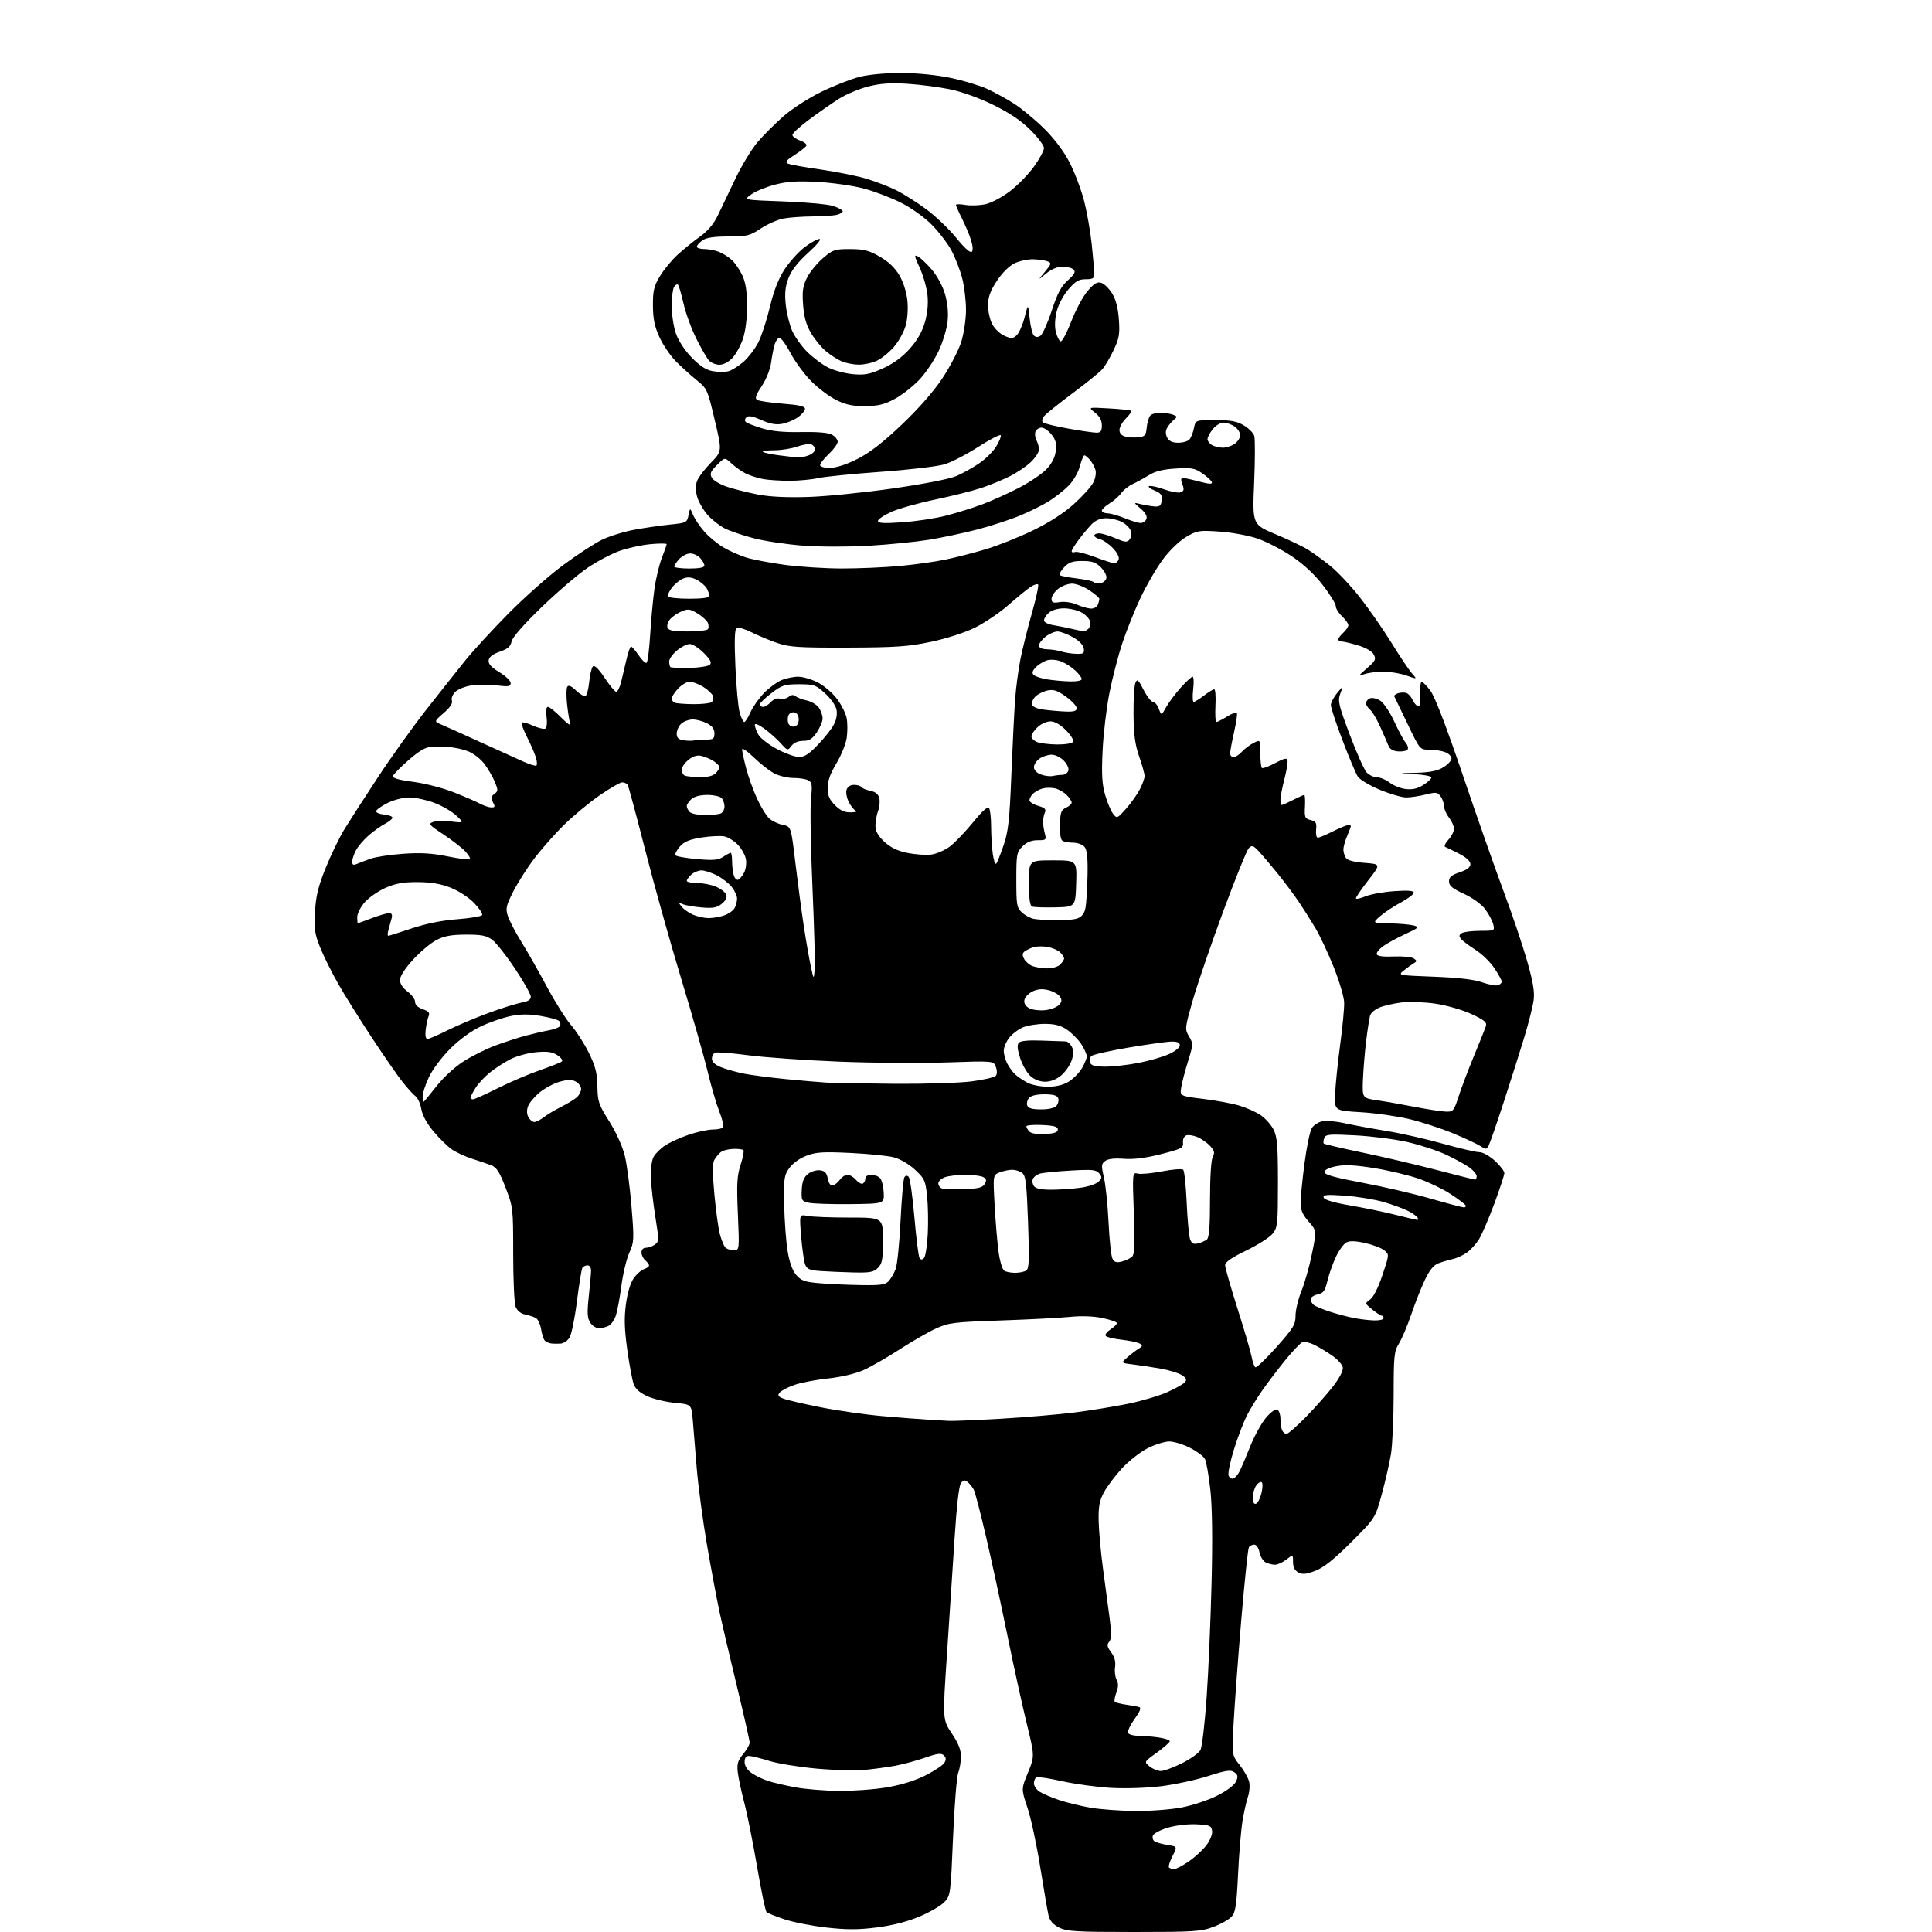 <?xml version="1.0" encoding="UTF-8" standalone="no"?>
<svg 
  version="1.1" 
  xmlns="http://www.w3.org/2000/svg" 
  xmlns:xlink="http://www.w3.org/1999/xlink" 
  xmlns:svg="http://www.w3.org/2000/svg"
  xmlns:rdf="http://www.w3.org/1999/02/22-rdf-syntax-ns#"
  xmlns:cc="http://creativecommons.org/ns#"
  xmlns:dc="http://purl.org/dc/elements/1.1/"
  viewBox="0 0 768 768"
  width="768"
  height="768"
>
<style>svg {background-color: white; }</style>"
<path stroke="none" fill="black" fill-rule="evenodd" d="M450.71,768.00C427.75,768.00 424.07,767.78 421.02,766.25C418.65,765.05 417.32,763.55 416.82,761.50C416.43,759.85 414.94,751.19 413.51,742.25C412.09,733.31 409.80,722.67 408.43,718.59C405.94,711.18 405.94,711.18 408.63,704.64C411.31,698.11 411.31,698.11 408.06,684.81C406.27,677.49 402.84,661.83 400.43,650.00C398.02,638.17 394.25,620.73 392.05,611.23C389.85,601.73 387.61,593.14 387.08,592.15C386.55,591.15 385.47,589.80 384.69,589.16C383.58,588.23 382.99,588.30 382.02,589.47C381.23,590.43 380.31,598.33 379.48,611.24C378.77,622.38 377.40,643.23 376.44,657.56C374.69,683.61 374.69,683.61 378.34,689.04C380.91,692.86 382.00,695.57 382.00,698.17C382.00,700.21 381.51,703.14 380.91,704.68C380.31,706.23 379.38,717.85 378.85,730.50C377.90,753.15 377.85,753.54 375.35,756.15C373.96,757.61 369.50,760.19 365.43,761.90C360.65,763.91 354.70,765.42 348.52,766.20C341.20,767.13 336.60,767.14 328.58,766.24C322.85,765.60 315.31,764.12 311.83,762.96C308.35,761.80 305.14,760.50 304.70,760.07C304.26,759.65 302.56,751.47 300.93,741.90C299.29,732.33 297.00,720.90 295.83,716.50C294.67,712.10 293.52,706.67 293.27,704.43C292.91,701.12 293.31,699.78 295.41,697.29C296.84,695.59 298.00,693.54 298.00,692.73C298.00,691.91 295.74,681.93 292.99,670.55C290.23,659.17 287.09,645.73 286.00,640.68C284.92,635.63 282.68,623.67 281.03,614.10C279.39,604.53 277.55,590.80 276.96,583.60C276.37,576.39 275.65,567.75 275.38,564.39C274.87,558.28 274.87,558.28 268.41,557.67C264.86,557.34 259.93,556.18 257.47,555.09C254.47,553.76 252.64,552.19 251.94,550.33C251.35,548.80 250.20,542.64 249.36,536.64C248.21,528.36 248.08,523.96 248.82,518.41C249.44,513.83 250.60,509.97 251.93,508.10C253.10,506.46 254.94,504.84 256.03,504.49C257.11,504.15 258.00,503.50 258.00,503.06C258.00,502.61 257.32,501.68 256.50,501.00C255.68,500.32 255.00,498.91 255.00,497.88C255.00,496.73 255.71,496.00 256.81,496.00C257.80,496.00 259.40,495.43 260.35,494.73C261.97,493.55 261.98,492.87 260.51,483.74C259.65,478.38 258.85,471.38 258.72,468.16C258.60,464.86 259.06,461.27 259.79,459.91C260.50,458.58 262.61,456.50 264.48,455.28C266.35,454.06 270.59,452.15 273.91,451.03C277.22,449.91 281.50,449.00 283.41,449.00C285.32,449.00 287.14,448.58 287.46,448.07C287.77,447.56 287.09,444.76 285.94,441.85C284.79,438.94 282.71,431.82 281.32,426.03C279.93,420.24 275.18,403.57 270.77,389.00C266.35,374.43 259.91,351.37 256.44,337.77C252.98,324.17 249.86,312.59 249.51,312.02C249.17,311.46 248.19,311.00 247.35,311.00C246.51,311.00 242.48,313.32 238.38,316.15C234.29,318.98 227.91,324.26 224.21,327.90C220.51,331.53 215.11,337.65 212.22,341.50C209.32,345.35 205.57,351.28 203.88,354.68C201.14,360.16 200.92,361.23 201.91,364.22C202.52,366.06 204.96,370.71 207.33,374.54C209.71,378.37 214.26,386.37 217.44,392.33C220.63,398.28 224.95,405.13 227.04,407.55C229.14,409.97 232.31,414.91 234.09,418.54C236.70,423.83 237.37,426.46 237.47,431.82C237.58,437.94 237.98,439.11 242.20,445.79C244.87,450.02 247.45,455.69 248.34,459.29C249.18,462.71 250.39,471.80 251.02,479.50C252.11,492.75 252.07,493.74 250.16,498.00C249.05,500.48 247.64,506.32 247.03,511.00C246.41,515.67 245.44,520.97 244.87,522.76C244.31,524.55 243.01,526.46 241.99,527.01C240.97,527.55 239.21,528.00 238.09,528.00C236.97,528.00 235.40,526.99 234.61,525.75C233.46,523.96 233.34,521.88 234.03,515.50C234.50,511.10 234.92,506.49 234.95,505.25C234.98,503.93 234.40,503.00 233.56,503.00C232.77,503.00 231.84,503.45 231.50,504.00C231.16,504.56 230.19,510.52 229.34,517.25C228.50,523.99 227.16,530.51 226.38,531.75C225.60,532.99 223.95,534.05 222.73,534.12C221.50,534.18 219.82,534.15 219.00,534.03C218.18,533.92 217.10,533.44 216.60,532.97C216.11,532.49 215.43,530.44 215.10,528.41C214.77,526.38 213.82,524.36 213.00,523.92C212.18,523.48 210.25,522.85 208.71,522.53C206.96,522.16 205.57,521.00 204.96,519.41C204.43,518.01 204.00,508.56 204.00,498.40C204.00,480.24 203.95,479.81 200.97,472.08C198.55,465.80 197.39,464.01 195.22,463.19C193.72,462.63 190.27,461.45 187.55,460.58C184.83,459.70 181.23,458.03 179.55,456.86C177.87,455.69 174.62,452.49 172.32,449.75C169.69,446.61 167.89,443.32 167.48,440.87C167.12,438.74 166.07,436.43 165.16,435.74C164.25,435.06 161.90,432.48 159.95,430.00C157.99,427.52 152.54,419.65 147.83,412.50C143.12,405.35 137.16,395.83 134.60,391.35C132.04,386.87 128.78,380.35 127.36,376.85C125.13,371.36 124.84,369.41 125.22,362.50C125.56,356.24 126.48,352.45 129.45,345.06C131.54,339.87 134.92,332.90 136.96,329.56C139.01,326.23 145.03,316.89 150.35,308.80C155.67,300.72 164.37,288.57 169.69,281.80C175.01,275.04 181.87,266.38 184.93,262.58C187.99,258.77 195.68,250.40 202.00,243.99C208.32,237.57 218.08,228.93 223.67,224.77C229.26,220.62 236.25,216.05 239.19,214.61C242.13,213.17 247.90,211.37 252.02,210.60C256.13,209.84 262.56,208.90 266.29,208.52C272.85,207.86 273.10,207.73 273.69,204.81C274.29,201.79 274.29,201.79 275.53,204.72C276.20,206.34 278.22,209.33 280.02,211.37C281.81,213.41 285.24,216.23 287.65,217.64C290.05,219.05 294.15,220.86 296.76,221.66C299.37,222.46 306.23,223.75 312.00,224.54C317.77,225.32 327.90,225.97 334.50,225.98C341.10,225.99 351.45,225.55 357.50,225.00C363.55,224.45 371.88,223.29 376.00,222.41C380.12,221.54 387.32,219.69 392.00,218.29C396.68,216.89 405.05,213.54 410.62,210.84C417.21,207.64 422.88,203.99 426.90,200.35C430.29,197.28 433.75,193.45 434.58,191.84C435.47,190.13 435.82,187.98 435.43,186.70C435.06,185.49 434.07,183.71 433.23,182.75C432.38,181.79 431.40,181.00 431.05,181.00C430.70,181.00 429.89,182.98 429.24,185.39C428.58,187.88 426.64,191.20 424.78,193.07C422.98,194.88 419.52,197.61 417.11,199.14C414.69,200.68 409.48,203.28 405.52,204.93C401.57,206.57 393.87,209.08 388.41,210.50C382.96,211.92 374.28,213.75 369.13,214.58C363.98,215.41 353.31,216.47 345.43,216.94C337.41,217.41 325.93,217.40 319.35,216.91C312.88,216.42 304.04,215.11 299.69,213.98C295.34,212.85 290.10,211.07 288.05,210.02C285.99,208.98 282.92,206.53 281.21,204.59C279.50,202.64 277.66,199.43 277.11,197.44C276.45,195.04 276.45,192.94 277.11,191.16C277.66,189.70 280.13,186.45 282.59,183.94C287.06,179.37 287.06,179.37 284.11,166.94C281.23,154.76 281.07,154.43 276.83,151.02C274.45,149.10 270.75,145.75 268.61,143.58C266.46,141.40 263.56,137.11 262.16,134.06C260.21,129.83 259.59,126.83 259.55,121.50C259.52,115.57 259.94,113.78 262.30,109.84C263.83,107.27 266.98,103.44 269.29,101.31C271.61,99.19 275.61,95.94 278.20,94.10C281.35,91.84 283.70,89.06 285.36,85.62C286.71,82.80 289.86,76.22 292.35,71.00C294.84,65.78 298.79,59.25 301.14,56.50C303.49,53.75 308.13,49.11 311.46,46.19C314.84,43.22 321.47,38.95 326.50,36.50C331.45,34.09 338.26,31.42 341.64,30.56C345.28,29.64 352.01,29.01 358.14,29.01C364.38,29.02 372.17,29.78 377.73,30.93C382.81,31.98 389.39,33.95 392.35,35.30C395.31,36.66 400.16,39.32 403.14,41.23C406.11,43.13 411.46,47.57 415.03,51.09C419.11,55.12 422.85,60.10 425.13,64.50C427.11,68.35 429.69,75.10 430.85,79.50C432.01,83.91 433.42,91.78 433.97,97.00C434.52,102.23 434.97,107.51 434.98,108.75C435.00,110.65 434.47,111.00 431.58,111.00C428.81,111.00 427.49,111.78 424.66,115.09C422.61,117.48 420.68,121.16 420.01,123.95C419.30,126.94 419.19,129.95 419.73,132.04C420.20,133.87 421.05,135.52 421.62,135.71C422.18,135.89 424.08,132.32 425.84,127.77C427.60,123.22 430.53,117.76 432.37,115.63C434.95,112.63 436.16,111.92 437.80,112.44C438.95,112.80 440.89,114.70 442.09,116.65C443.57,119.03 444.44,122.41 444.77,126.98C445.18,132.81 444.89,134.53 442.70,139.13C441.29,142.09 439.32,145.47 438.32,146.64C437.32,147.82 432.00,152.14 426.50,156.23C421.00,160.33 415.87,164.45 415.09,165.38C414.26,166.38 414.06,167.43 414.59,167.91C415.09,168.37 419.61,169.47 424.64,170.37C429.67,171.27 434.73,172.00 435.89,172.00C437.55,172.00 438.00,171.38 438.00,169.08C438.00,167.09 437.13,165.49 435.25,164.02C432.50,161.87 432.50,161.87 440.83,162.35C445.41,162.61 449.37,163.04 449.64,163.30C449.90,163.57 448.97,164.94 447.56,166.35C446.15,167.76 445.00,169.82 445.00,170.94C445.00,172.24 445.85,173.18 447.38,173.56C448.69,173.89 451.05,174.01 452.63,173.83C455.10,173.55 455.55,173.02 455.83,170.00C456.01,168.08 456.63,165.94 457.20,165.25C457.78,164.56 459.65,164.03 461.37,164.07C463.09,164.11 465.33,164.47 466.35,164.87C468.05,165.54 468.07,165.70 466.54,166.96C465.63,167.72 464.45,169.16 463.91,170.17C463.26,171.39 463.29,172.67 464.00,174.00C464.74,175.39 466.09,176.00 468.41,176.00C470.25,176.00 472.26,175.39 472.87,174.65C473.49,173.91 474.27,171.89 474.62,170.15C475.25,167.00 475.25,167.00 483.07,167.00C489.18,167.00 491.65,167.45 494.40,169.07C496.33,170.21 498.21,172.09 498.58,173.24C498.94,174.39 498.93,182.80 498.54,191.92C497.84,208.50 497.84,208.50 507.17,212.41C512.30,214.56 518.08,217.31 520.00,218.53C521.92,219.74 525.82,222.56 528.65,224.81C531.48,227.05 536.75,232.62 540.37,237.19C543.98,241.76 549.72,250.00 553.12,255.50C556.51,261.00 560.22,266.52 561.35,267.78C563.40,270.05 563.40,270.05 559.07,268.53C556.69,267.69 552.58,267.00 549.94,267.00C547.29,267.00 543.86,267.45 542.32,268.00C539.71,268.93 539.79,268.75 543.37,265.65C546.76,262.72 547.09,262.04 546.10,260.19C545.41,258.89 542.96,257.47 539.80,256.53C536.96,255.69 534.04,255.00 533.32,255.00C532.59,255.00 532.00,254.62 532.00,254.15C532.00,253.69 532.90,252.50 534.00,251.50C535.10,250.50 536.00,249.16 536.00,248.52C536.00,247.88 534.88,246.29 533.50,245.00C532.12,243.71 531.00,241.89 531.00,240.96C531.00,240.03 528.69,236.27 525.87,232.62C522.53,228.29 518.20,224.27 513.48,221.11C509.48,218.44 503.35,215.28 499.86,214.08C496.36,212.88 489.60,211.63 484.83,211.31C476.66,210.75 475.89,210.87 471.52,213.43C468.80,215.03 464.98,218.71 462.29,222.33C459.77,225.72 455.79,232.55 453.44,237.50C451.10,242.45 447.81,250.61 446.15,255.63C444.48,260.65 442.16,269.65 440.98,275.63C439.81,281.61 438.59,291.91 438.29,298.53C437.85,307.87 438.08,311.78 439.32,316.03C440.20,319.04 441.61,322.40 442.47,323.50C443.99,325.46 444.10,325.41 447.60,321.50C449.57,319.30 452.04,315.83 453.09,313.79C454.14,311.75 455.00,309.37 455.00,308.51C455.00,307.64 454.03,304.14 452.84,300.72C451.20,295.99 450.66,291.99 450.59,284.00C450.54,278.23 450.88,272.60 451.33,271.50C452.07,269.74 452.46,270.07 454.60,274.25C455.94,276.86 457.62,279.00 458.33,279.00C459.03,279.00 460.08,280.24 460.64,281.75C461.67,284.50 461.67,284.50 463.58,281.07C464.64,279.18 467.24,275.70 469.38,273.32C471.51,270.94 473.63,269.00 474.08,269.00C474.53,269.00 474.64,271.25 474.31,274.00C473.99,276.75 474.08,279.00 474.52,279.00C474.95,279.00 476.79,277.88 478.59,276.50C480.39,275.13 482.23,274.00 482.68,274.00C483.13,274.00 483.35,276.92 483.16,280.50C482.98,284.07 483.15,287.00 483.55,287.00C483.94,287.00 485.80,286.05 487.68,284.89C489.57,283.72 491.35,283.02 491.65,283.32C491.95,283.61 491.47,287.02 490.60,290.88C489.72,294.74 489.00,298.59 489.00,299.45C489.00,300.30 489.61,301.00 490.35,301.00C491.08,301.00 492.55,300.05 493.59,298.90C494.64,297.74 496.73,296.15 498.25,295.37C501.00,293.95 501.00,293.95 501.00,299.31C501.00,302.26 501.27,304.93 501.59,305.26C501.92,305.58 504.28,304.73 506.84,303.36C510.59,301.37 511.56,301.17 511.80,302.34C511.97,303.14 511.41,306.49 510.55,309.79C509.70,313.09 509.00,316.74 509.00,317.89C509.00,319.05 509.24,320.00 509.54,320.00C509.84,320.00 511.84,319.10 514.00,318.00C516.16,316.90 518.16,316.00 518.45,316.00C518.75,316.00 518.88,318.11 518.74,320.68C518.52,324.93 518.73,325.42 521.00,325.98C523.12,326.50 523.45,327.08 523.17,329.80C523.00,331.56 523.30,333.00 523.84,333.00C524.39,333.00 527.08,331.88 529.81,330.50C532.55,329.13 535.29,328.00 535.90,328.00C536.50,328.00 537.00,328.17 537.00,328.38C537.00,328.59 536.33,330.37 535.50,332.35C534.67,334.32 534.01,336.74 534.02,337.72C534.02,338.70 534.46,340.18 534.98,341.00C535.60,341.98 538.17,342.67 542.42,343.00C548.91,343.50 548.91,343.50 543.96,349.87C541.23,353.37 539.00,356.61 539.00,357.07C539.00,357.52 540.68,357.20 542.73,356.34C544.79,355.48 549.96,354.54 554.23,354.25C559.70,353.87 562.00,354.05 562.00,354.86C562.00,355.49 559.68,357.24 556.85,358.75C554.02,360.26 550.31,362.72 548.60,364.22C545.50,366.94 545.50,366.94 552.50,367.07C556.35,367.14 560.62,367.52 562.00,367.90C564.30,368.55 564.03,368.82 558.70,371.27C555.51,372.74 551.55,374.90 549.90,376.07C548.25,377.25 547.07,378.72 547.28,379.35C547.53,380.10 549.92,380.40 554.08,380.22C557.61,380.07 561.17,380.41 562.00,380.99C563.32,381.91 563.31,382.15 561.91,382.98C561.04,383.50 559.27,384.77 557.98,385.82C555.65,387.70 555.71,387.71 570.07,388.26C579.85,388.64 586.04,389.36 589.27,390.51C591.89,391.44 594.70,391.94 595.52,391.63C596.33,391.32 597.00,390.68 597.00,390.20C597.00,389.73 595.68,387.35 594.07,384.91C592.45,382.48 589.08,379.18 586.57,377.60C584.06,376.01 581.47,374.07 580.82,373.28C579.89,372.16 579.94,371.65 581.06,370.94C581.85,370.44 585.14,370.02 588.36,370.02C594.19,370.00 594.21,369.99 593.56,367.36C593.19,365.91 591.73,363.21 590.32,361.35C588.82,359.38 585.29,356.85 581.87,355.28C577.30,353.18 576.00,352.10 576.00,350.38C576.00,348.67 576.96,347.85 580.25,346.75C583.19,345.77 584.50,344.77 584.50,343.50C584.50,342.33 582.87,340.82 580.00,339.36C577.52,338.09 575.05,336.88 574.50,336.67C573.95,336.45 574.51,335.17 575.75,333.82C576.99,332.47 577.99,330.50 577.98,329.44C577.97,328.37 577.08,326.38 576.00,325.00C574.92,323.62 574.03,321.57 574.02,320.44C574.01,319.31 573.39,317.55 572.65,316.53C571.44,314.89 570.81,314.81 566.71,315.84C564.18,316.48 560.71,317.00 558.99,317.00C557.27,317.00 552.55,315.62 548.50,313.94C544.46,312.25 540.51,309.89 539.74,308.69C538.96,307.48 536.23,300.99 533.66,294.26C531.10,287.53 529.02,281.23 529.04,280.26C529.06,279.29 530.18,277.15 531.53,275.50C534.00,272.50 534.00,272.50 532.81,275.68C531.72,278.57 532.07,280.09 536.53,291.99C539.24,299.20 542.27,305.98 543.26,307.05C544.26,308.12 546.12,309.00 547.40,309.00C548.68,309.00 550.93,309.94 552.40,311.10C553.87,312.25 556.74,313.40 558.78,313.65C561.40,313.97 563.47,313.50 565.75,312.07C567.54,310.95 569.00,309.59 569.00,309.06C569.00,308.53 565.96,307.93 562.25,307.74C555.50,307.39 555.50,307.39 563.00,307.19C568.45,307.05 571.39,306.45 573.75,305.01C575.54,303.92 577.00,302.34 577.00,301.49C577.00,300.64 575.85,299.51 574.43,298.98C573.02,298.44 570.19,298.00 568.14,298.00C564.42,298.00 564.42,298.00 559.52,287.75C556.83,282.11 554.46,277.20 554.26,276.83C554.05,276.47 554.75,275.90 555.80,275.56C556.86,275.23 558.35,275.20 559.13,275.50C559.91,275.79 560.98,277.01 561.52,278.20C562.06,279.40 563.02,280.54 563.66,280.74C564.44,280.99 564.74,279.50 564.58,276.05C564.46,273.27 564.70,271.00 565.13,271.00C565.55,271.00 567.12,272.60 568.60,274.55C570.35,276.84 574.92,288.74 581.55,308.30C587.18,324.91 594.50,345.75 597.81,354.62C601.13,363.48 605.28,375.80 607.04,381.98C609.46,390.47 610.09,394.31 609.63,397.67C609.30,400.11 607.63,406.70 605.93,412.31C604.23,417.91 600.57,429.48 597.79,438.00C595.01,446.52 592.31,454.32 591.79,455.32C590.93,456.99 590.66,457.01 588.50,455.59C587.21,454.75 582.30,452.46 577.60,450.51C572.90,448.57 565.10,446.02 560.28,444.86C555.45,443.70 546.77,442.47 541.00,442.12C530.50,441.50 530.50,441.50 530.73,435.00C530.86,431.43 531.75,422.65 532.71,415.50C533.68,408.35 534.41,400.70 534.33,398.50C534.26,396.30 532.38,389.96 530.16,384.41C527.93,378.86 524.66,371.88 522.88,368.91C521.11,365.93 518.14,361.25 516.30,358.50C514.46,355.75 510.60,350.60 507.72,347.05C504.85,343.51 501.45,339.51 500.17,338.17C498.16,336.08 497.63,335.94 496.42,337.15C495.65,337.92 491.03,349.34 486.16,362.53C481.29,375.71 475.87,391.57 474.10,397.76C470.98,408.75 470.95,409.10 472.66,411.99C474.34,414.85 474.33,415.22 472.30,421.73C471.14,425.45 469.91,430.11 469.58,432.09C468.97,435.68 468.97,435.68 478.24,436.82C483.33,437.44 489.79,438.64 492.59,439.47C495.39,440.30 499.21,442.01 501.09,443.26C502.96,444.51 505.29,447.11 506.25,449.02C507.71,451.94 508.00,455.34 508.00,470.12C508.00,486.45 507.85,487.92 505.92,490.38C504.77,491.83 500.05,494.85 495.42,497.10C489.58,499.92 487.00,501.71 487.00,502.94C487.00,503.91 489.21,511.64 491.91,520.13C494.61,528.61 497.14,537.23 497.53,539.29C497.91,541.34 498.59,543.25 499.03,543.52C499.47,543.79 503.25,540.18 507.42,535.50C514.18,527.89 515.00,526.54 515.00,522.97C515.00,520.76 516.06,516.35 517.36,513.15C518.66,509.96 520.55,503.26 521.55,498.27C523.39,489.20 523.39,489.20 520.19,485.57C517.81,482.86 517.00,480.97 517.00,478.17C517.00,476.11 517.70,469.04 518.56,462.46C519.42,455.88 520.74,449.55 521.50,448.38C522.26,447.21 524.14,446.01 525.69,445.70C527.24,445.39 531.20,445.75 534.50,446.49C537.80,447.23 545.22,448.60 550.98,449.54C556.75,450.47 566.87,452.75 573.48,454.61C580.09,456.46 586.62,457.99 588.00,457.99C589.44,458.00 592.09,459.47 594.25,461.45C596.31,463.35 598.00,465.53 598.00,466.31C598.00,467.08 596.20,472.56 594.01,478.48C591.81,484.39 589.08,490.75 587.94,492.60C586.79,494.45 584.63,496.84 583.12,497.92C581.61,498.99 579.06,500.16 577.44,500.51C575.82,500.87 573.27,501.63 571.77,502.19C569.87,502.91 568.23,504.93 566.37,508.86C564.90,511.96 562.49,518.10 561.00,522.50C559.51,526.90 557.32,532.08 556.15,534.00C554.18,537.21 554.01,538.90 554.00,554.50C553.99,563.85 553.51,574.41 552.94,577.97C552.36,581.53 550.71,588.73 549.28,593.97C546.68,603.50 546.68,603.50 537.09,613.07C530.27,619.88 526.16,623.16 522.86,624.42C519.22,625.81 517.76,625.94 516.11,625.06C514.67,624.29 514.00,622.96 514.00,620.89C514.00,617.85 514.00,617.85 511.37,619.93C509.92,621.07 507.86,622.00 506.80,622.00C505.74,622.00 504.06,621.57 503.07,621.04C502.08,620.51 500.99,618.71 500.66,617.04C500.31,615.31 499.42,614.00 498.58,614.00C497.78,614.00 496.81,614.49 496.44,615.10C496.07,615.70 494.70,628.87 493.39,644.35C492.09,659.83 490.73,678.18 490.37,685.12C489.70,697.75 489.70,697.75 492.79,701.62C494.49,703.76 496.17,706.73 496.54,708.23C496.91,709.74 496.71,712.40 496.10,714.16C495.48,715.91 494.50,720.31 493.91,723.92C493.32,727.54 492.52,737.11 492.14,745.18C491.55,757.43 491.13,760.20 489.58,761.91C488.56,763.04 485.30,764.87 482.33,765.98C477.41,767.82 474.57,768.00 450.71,768.00zM466.74,743.00C467.51,743.00 470.12,741.64 472.54,739.97C474.96,738.31 478.11,735.41 479.55,733.53C481.07,731.53 482.02,729.15 481.83,727.80C481.53,725.74 480.89,725.47 475.68,725.20C472.40,725.03 467.48,725.59 464.39,726.49C461.37,727.37 458.64,728.79 458.31,729.64C457.98,730.50 458.29,731.56 458.99,732.00C459.70,732.43 462.02,733.07 464.15,733.41C468.03,734.03 468.03,734.03 466.06,737.89C464.97,740.01 464.37,742.03 464.71,742.38C465.05,742.72 465.96,743.00 466.74,743.00zM451.16,719.89C457.03,719.95 465.35,719.33 469.66,718.51C473.97,717.69 480.36,715.57 483.87,713.80C487.64,711.90 490.68,709.60 491.33,708.18C492.22,706.22 492.10,705.55 490.68,704.51C489.23,703.44 487.48,703.70 480.22,706.02C475.42,707.56 467.05,709.37 461.60,710.05C455.89,710.76 447.42,711.04 441.60,710.71C436.05,710.39 427.31,709.19 422.18,708.05C417.06,706.90 412.45,706.22 411.93,706.54C411.42,706.86 411.00,707.94 411.00,708.94C411.00,709.95 412.01,711.43 413.25,712.23C414.49,713.04 417.98,714.53 421.00,715.54C424.02,716.56 429.65,717.93 433.50,718.59C437.35,719.25 445.30,719.83 451.16,719.89zM333.62,711.91C339.18,711.96 347.73,711.32 352.62,710.49C358.27,709.54 363.83,707.81 367.91,705.74C371.44,703.96 374.80,701.72 375.39,700.78C376.17,699.52 376.12,698.72 375.20,697.80C374.19,696.79 372.72,696.97 367.72,698.71C364.30,699.90 359.02,701.33 356.00,701.89C352.98,702.45 347.54,703.20 343.91,703.55C340.29,703.91 331.59,703.68 324.58,703.05C317.57,702.41 309.06,701.02 305.67,699.96C302.28,698.90 298.71,698.02 297.75,698.01C296.56,698.00 296.00,698.78 296.00,700.43C296.00,701.95 297.03,703.59 298.75,704.79C300.26,705.85 303.24,707.29 305.36,707.98C307.48,708.66 312.43,709.81 316.36,710.52C320.29,711.24 328.05,711.86 333.62,711.91zM461.45,704.00C462.68,704.00 466.46,702.61 469.85,700.92C473.24,699.22 476.55,696.86 477.19,695.67C477.83,694.48 478.95,684.95 479.67,674.50C480.39,664.05 481.27,643.58 481.62,629.00C482.05,611.59 481.88,598.96 481.13,592.18C480.50,586.50 479.53,580.99 478.96,579.93C478.39,578.87 475.71,576.87 473.00,575.50C470.29,574.12 466.60,573.00 464.80,573.00C463.00,573.00 459.12,574.22 456.17,575.71C453.23,577.20 448.59,580.86 445.86,583.84C443.14,586.82 439.93,591.12 438.74,593.38C437.03,596.63 436.60,599.03 436.73,604.74C436.82,608.73 437.61,617.28 438.48,623.74C439.36,630.21 440.53,639.02 441.10,643.32C441.88,649.28 441.84,651.49 440.91,652.61C439.92,653.80 440.08,654.62 441.70,656.81C443.07,658.66 443.57,660.54 443.26,662.66C443.01,664.37 443.28,666.66 443.87,667.75C444.63,669.17 444.60,670.61 443.76,672.83C443.12,674.53 442.85,676.19 443.17,676.50C443.49,676.82 445.50,677.33 447.63,677.63C449.76,677.93 452.09,678.35 452.82,678.58C453.75,678.87 453.20,680.28 450.96,683.41C449.21,685.84 448.08,688.32 448.45,688.92C448.82,689.51 450.60,690.00 452.42,690.00C454.24,690.00 457.81,690.29 460.36,690.64C462.91,690.99 465.00,691.66 465.00,692.14C465.00,692.61 462.69,694.66 459.87,696.69C454.74,700.37 454.74,700.37 456.98,702.19C458.21,703.18 460.22,704.00 461.45,704.00zM499.25,597.76C499.94,597.53 500.92,595.70 501.42,593.68C501.93,591.67 502.01,589.68 501.59,589.26C501.18,588.84 500.20,589.38 499.42,590.44C498.64,591.51 498.00,593.68 498.00,595.27C498.00,597.14 498.44,598.02 499.25,597.76zM490.25,587.75C490.94,587.53 492.06,586.25 492.73,584.92C493.41,583.59 495.35,579.06 497.03,574.86C498.71,570.66 501.56,565.52 503.36,563.44C505.34,561.15 507.10,559.95 507.82,560.39C508.47,560.79 509.00,562.40 509.00,563.98C509.00,565.55 509.27,567.55 509.61,568.42C509.94,569.29 510.74,570.00 511.38,570.00C512.03,570.00 515.52,566.96 519.14,563.25C522.77,559.54 527.62,554.07 529.92,551.10C532.40,547.89 533.98,544.86 533.80,543.64C533.63,542.51 531.70,540.34 529.50,538.83C527.30,537.31 524.08,535.38 522.34,534.53C520.60,533.69 518.52,533.25 517.72,533.55C516.91,533.86 513.85,537.08 510.90,540.71C507.96,544.34 503.84,549.75 501.76,552.73C499.67,555.71 496.89,560.25 495.59,562.82C494.29,565.40 491.99,571.43 490.50,576.23C489.00,581.04 488.05,585.69 488.39,586.57C488.72,587.45 489.56,587.98 490.25,587.75zM377.14,564.82C378.59,564.92 387.82,564.54 397.64,563.98C407.46,563.41 420.71,562.29 427.09,561.49C433.46,560.68 443.09,559.11 448.48,558.01C453.87,556.90 460.91,554.81 464.12,553.36C467.34,551.92 470.46,550.15 471.05,549.44C471.87,548.46 471.56,547.77 469.82,546.64C468.54,545.82 464.80,544.66 461.50,544.08C458.20,543.49 453.26,542.74 450.51,542.41C445.52,541.81 445.52,541.81 448.26,539.46C449.76,538.16 451.78,536.64 452.74,536.07C454.18,535.22 454.25,534.87 453.13,534.13C452.37,533.64 449.12,532.93 445.91,532.57C442.69,532.21 439.81,531.50 439.50,531.00C439.19,530.50 440.08,529.34 441.47,528.43C442.86,527.52 444.00,526.40 444.00,525.96C444.00,525.51 441.42,524.61 438.26,523.95C434.66,523.20 429.90,523.03 425.51,523.47C421.65,523.87 409.27,524.51 398.00,524.90C379.00,525.55 377.10,525.79 372.00,528.13C368.98,529.52 362.45,533.28 357.50,536.48C352.55,539.69 346.11,543.37 343.19,544.67C340.04,546.07 334.35,547.41 329.19,547.96C324.41,548.47 318.39,549.62 315.81,550.52C313.23,551.41 310.60,552.78 309.95,553.56C309.01,554.69 309.31,555.17 311.50,556.00C312.99,556.57 319.68,558.12 326.36,559.44C333.04,560.77 344.12,562.35 351.00,562.95C357.88,563.55 365.98,564.18 369.00,564.34C372.02,564.50 375.69,564.71 377.14,564.82zM546.25,524.89C548.31,524.95 550.00,524.55 550.00,524.00C550.00,523.45 549.66,523.00 549.25,523.00C548.84,522.99 547.15,521.89 545.50,520.55C542.50,518.11 542.50,518.11 544.67,516.56C545.99,515.61 547.89,511.82 549.56,506.82C552.28,498.65 552.28,498.65 550.26,497.01C549.15,496.11 545.73,494.81 542.67,494.12C538.76,493.25 536.52,493.19 535.17,493.91C534.12,494.47 532.25,497.06 531.03,499.66C529.81,502.25 528.30,506.53 527.68,509.16C526.72,513.18 526.10,514.04 523.77,514.55C522.25,514.89 521.00,515.74 521.00,516.46C521.00,517.17 521.56,518.20 522.25,518.75C522.94,519.29 525.78,520.48 528.58,521.39C531.37,522.30 535.64,523.44 538.08,523.91C540.51,524.39 544.19,524.83 546.25,524.89zM342.10,510.84C350.10,510.97 351.95,510.71 353.28,509.25C354.15,508.28 355.39,506.15 356.03,504.50C356.67,502.85 357.55,494.23 357.98,485.34C358.42,476.44 359.10,468.64 359.50,468.00C359.97,467.24 360.57,467.17 361.20,467.80C361.74,468.34 362.77,475.54 363.48,483.81C364.20,492.08 365.11,499.37 365.51,500.01C366.02,500.83 366.54,500.86 367.29,500.11C367.88,499.52 368.56,495.23 368.80,490.58C369.04,485.92 368.92,479.10 368.53,475.43C367.87,469.27 367.49,468.45 363.69,464.94C361.23,462.67 357.79,460.68 355.19,460.03C352.79,459.42 345.03,458.65 337.95,458.31C327.14,457.79 324.36,457.97 320.56,459.43C317.89,460.44 315.09,462.46 313.76,464.33C311.69,467.24 311.52,468.45 311.73,479.00C311.86,485.32 312.47,493.57 313.09,497.31C313.82,501.79 314.99,505.04 316.51,506.81C318.47,509.09 319.88,509.59 325.66,510.09C329.42,510.42 336.82,510.76 342.10,510.84zM339.25,505.82C334.99,505.71 329.12,505.46 326.20,505.26C321.83,504.96 320.76,504.50 320.06,502.67C319.60,501.44 318.88,496.45 318.48,491.57C317.74,482.70 317.74,482.70 320.99,483.35C322.78,483.71 330.27,484.00 337.62,484.00C351.00,484.00 351.00,484.00 351.00,493.00C351.00,500.67 350.70,502.30 349.00,504.00C347.30,505.70 345.82,505.97 339.25,505.82zM403.50,505.97C405.15,505.97 407.14,505.57 407.91,505.08C409.08,504.33 409.21,501.06 408.66,485.84C408.10,470.26 407.75,467.31 406.31,466.25C405.38,465.56 403.61,465.00 402.37,465.00C401.14,465.00 398.91,465.46 397.42,466.03C394.71,467.06 394.71,467.06 395.39,479.28C395.77,486.00 396.48,494.38 396.98,497.91C397.48,501.43 398.48,504.69 399.20,505.14C399.91,505.60 401.85,505.97 403.50,505.97zM445.83,501.51C447.29,501.14 449.12,500.32 449.89,499.68C451.03,498.73 451.18,495.50 450.71,482.26C450.14,466.00 450.14,466.00 452.32,466.53C453.52,466.83 457.88,466.42 462.00,465.62C466.12,464.83 469.88,464.54 470.34,464.98C470.80,465.42 471.43,471.34 471.73,478.14C472.03,484.94 472.64,491.48 473.09,492.67C473.70,494.31 474.45,494.70 476.20,494.28C477.46,493.97 479.06,493.27 479.75,492.73C480.65,492.03 481.00,487.58 481.00,476.81C481.00,467.98 481.44,461.04 482.09,459.84C482.97,458.20 482.76,457.37 480.99,455.49C479.79,454.21 477.50,452.62 475.92,451.97C474.33,451.31 472.36,451.03 471.52,451.35C470.67,451.68 470.12,452.92 470.26,454.22C470.48,456.30 469.71,456.70 461.50,458.79C455.36,460.35 450.69,460.93 446.80,460.64C443.11,460.35 440.49,460.65 439.36,461.48C437.78,462.63 437.73,463.31 438.83,468.10C439.51,471.03 440.34,479.07 440.67,485.96C441.00,492.86 441.70,499.33 442.22,500.34C442.93,501.73 443.81,502.01 445.83,501.51zM291.59,497.00C293.94,497.00 293.94,497.00 293.32,482.61C292.80,470.56 292.98,467.37 294.41,463.00C295.34,460.13 295.85,457.52 295.53,457.19C295.20,456.87 293.36,456.65 291.44,456.70C289.52,456.76 287.26,457.37 286.42,458.07C285.58,458.77 284.44,460.18 283.89,461.20C283.22,462.45 283.25,466.94 283.98,474.78C284.58,481.23 285.55,488.30 286.13,490.50C286.72,492.70 287.66,495.06 288.22,495.75C288.78,496.44 290.30,497.00 291.59,497.00zM563.31,484.93C563.75,484.97 563.84,484.55 563.50,483.99C563.15,483.44 561.46,482.26 559.74,481.37C558.02,480.48 553.66,478.89 550.06,477.83C546.45,476.78 539.50,475.64 534.61,475.30C527.29,474.79 525.81,474.93 526.19,476.07C526.49,476.96 530.21,478.07 536.58,479.15C542.03,480.09 550.10,481.75 554.50,482.85C558.90,483.95 562.86,484.89 563.31,484.93zM581.81,479.94C582.53,479.97 582.87,479.59 582.56,479.10C582.25,478.60 579.64,476.63 576.75,474.72C573.86,472.81 568.30,470.10 564.38,468.69C560.46,467.29 552.47,465.36 546.62,464.40C538.83,463.13 534.71,462.91 531.24,463.58C528.24,464.16 526.50,465.02 526.50,465.92C526.50,466.96 530.51,468.09 541.50,470.15C549.75,471.69 561.90,474.51 568.50,476.41C575.10,478.31 581.09,479.90 581.81,479.94zM338.00,478.65C330.57,478.73 323.15,478.49 321.50,478.11C318.67,477.47 318.51,477.18 318.71,472.97C318.86,469.73 319.53,468.00 321.13,466.70C322.35,465.71 324.50,465.04 325.92,465.20C327.89,465.43 328.62,466.20 329.05,468.50C329.41,470.41 330.14,471.39 331.06,471.20C331.85,471.04 333.12,470.03 333.87,468.95C334.63,467.88 335.99,467.00 336.90,467.00C337.81,467.00 339.34,467.92 340.30,469.04C341.27,470.17 342.49,470.81 343.03,470.48C343.56,470.15 344.00,469.23 344.00,468.44C344.00,467.59 344.97,467.00 346.38,467.00C347.69,467.00 349.28,467.64 349.93,468.42C350.58,469.19 351.19,471.78 351.30,474.17C351.50,478.50 351.50,478.50 338.00,478.65zM382.89,472.69C388.77,472.54 390.52,472.13 391.39,470.72C392.25,469.35 392.16,468.73 391.00,467.99C390.18,467.46 386.94,467.02 383.82,467.02C380.69,467.01 376.98,467.44 375.57,467.98C374.15,468.51 373.00,469.60 373.00,470.39C373.00,471.18 373.56,472.07 374.25,472.36C374.94,472.65 378.83,472.80 382.89,472.69zM418.37,472.93C421.74,472.89 426.88,472.52 429.79,472.10C432.70,471.69 435.81,470.62 436.70,469.72C438.10,468.32 438.14,467.87 436.93,466.42C435.73,464.97 434.14,464.82 425.52,465.32C420.01,465.64 414.52,466.19 413.32,466.55C412.12,466.91 410.87,467.88 410.55,468.73C410.23,469.57 410.48,470.87 411.11,471.63C411.86,472.53 414.32,472.98 418.37,472.93zM586.25,468.91C586.66,468.96 587.00,468.36 587.00,467.57C587.00,466.78 585.68,465.20 584.06,464.05C582.45,462.90 578.27,460.62 574.77,458.98C571.27,457.34 564.38,455.09 559.45,453.97C554.53,452.85 545.22,451.66 538.77,451.32C528.34,450.78 526.98,450.89 526.40,452.40C526.04,453.33 525.97,454.31 526.24,454.58C526.52,454.85 533.21,456.41 541.12,458.06C549.03,459.70 562.25,462.79 570.50,464.93C578.75,467.07 585.84,468.86 586.25,468.91zM415.49,450.79C419.15,450.58 420.50,450.09 420.50,449.00C420.50,447.86 419.01,447.43 414.25,447.20C410.81,447.04 408.00,447.29 408.00,447.75C408.00,448.22 408.56,449.16 409.24,449.84C410.00,450.60 412.46,450.97 415.49,450.79zM212.40,446.00C213.13,446.00 214.80,445.16 216.12,444.14C217.43,443.11 220.53,441.26 223.00,440.02C225.47,438.78 228.29,437.07 229.25,436.23C230.21,435.38 231.00,433.88 231.00,432.88C231.00,431.88 230.05,430.56 228.88,429.94C227.30,429.09 225.70,429.10 222.49,430.00C220.14,430.66 216.56,432.57 214.53,434.24C212.50,435.91 210.43,438.36 209.92,439.70C209.33,441.26 209.37,442.83 210.04,444.07C210.60,445.13 211.67,446.00 212.40,446.00zM574.66,441.88C577.69,441.99 577.91,441.73 579.85,435.75C580.96,432.31 583.74,425.00 586.02,419.50C588.31,414.00 590.42,408.71 590.71,407.75C591.12,406.39 589.83,405.36 584.87,403.07C581.31,401.43 575.01,399.62 570.58,398.97C566.19,398.33 560.18,398.12 557.08,398.50C554.01,398.88 550.08,399.79 548.35,400.51C546.61,401.23 544.95,402.65 544.64,403.66C544.34,404.67 543.65,409.10 543.10,413.50C542.55,417.90 541.97,424.88 541.80,429.00C541.50,436.50 541.50,436.50 547.50,437.39C550.80,437.87 557.55,439.06 562.50,440.02C567.45,440.98 572.92,441.82 574.66,441.88zM413.85,441.00C416.97,441.00 419.20,440.46 419.99,439.51C420.67,438.69 420.96,437.34 420.64,436.51C420.23,435.45 418.61,435.00 415.15,435.00C412.03,435.00 409.80,435.54 409.01,436.49C408.33,437.31 408.04,438.66 408.36,439.49C408.77,440.55 410.39,441.00 413.85,441.00zM168.34,438.00C168.53,438.00 170.79,435.28 173.37,431.96C176.06,428.49 180.63,424.26 184.08,422.03C187.39,419.89 193.11,417.02 196.80,415.65C200.48,414.28 205.97,412.49 209.00,411.68C212.03,410.87 216.17,409.92 218.21,409.56C220.26,409.21 222.22,408.45 222.58,407.87C222.93,407.30 222.79,406.39 222.27,405.87C221.74,405.34 218.41,404.43 214.86,403.84C210.16,403.06 206.92,403.08 202.89,403.92C199.85,404.55 194.55,406.40 191.11,408.02C187.26,409.85 182.57,413.27 178.91,416.93C175.60,420.24 171.87,425.23 170.49,428.19C169.13,431.11 168.02,434.51 168.01,435.75C168.00,436.99 168.15,438.00 168.34,438.00zM188.02,437.00C188.58,437.00 192.97,435.03 197.77,432.62C202.57,430.21 210.10,426.99 214.50,425.46C218.90,423.93 222.89,422.35 223.36,421.94C223.83,421.52 223.03,420.41 221.57,419.46C219.54,418.13 217.60,417.85 213.15,418.25C209.96,418.54 205.37,419.79 202.95,421.03C200.52,422.26 196.82,424.65 194.73,426.34C192.63,428.03 190.03,430.83 188.96,432.57C187.88,434.31 187.00,436.02 187.00,436.37C187.00,436.72 187.46,437.00 188.02,437.00zM416.50,431.99C419.73,431.99 422.65,431.29 424.76,430.01C426.55,428.91 428.91,426.55 430.01,424.76C431.10,422.97 431.99,420.78 432.00,419.90C432.00,419.02 430.98,416.78 429.73,414.92C428.48,413.07 425.93,410.52 424.08,409.27C421.61,407.61 419.26,407.00 415.32,407.00C412.36,407.00 408.45,407.62 406.64,408.38C404.82,409.14 402.36,411.00 401.17,412.51C399.98,414.03 399.00,416.36 399.00,417.68C399.00,419.01 399.63,421.32 400.40,422.80C401.17,424.29 402.63,426.26 403.65,427.18C404.67,428.11 406.85,429.56 408.50,430.42C410.15,431.28 413.75,431.99 416.50,431.99zM355.43,430.82C367.50,430.92 381.33,430.49 386.17,429.87C391.01,429.25 395.37,428.24 395.87,427.62C396.40,426.96 396.40,425.52 395.86,424.09C394.95,421.69 394.95,421.69 376.22,422.33C365.93,422.68 346.70,422.54 333.49,422.01C320.28,421.48 304.12,420.35 297.56,419.49C291.00,418.63 285.05,418.15 284.32,418.43C283.59,418.71 283.00,419.80 283.00,420.86C283.00,422.15 284.23,423.27 286.75,424.28C288.81,425.10 292.98,426.25 296.00,426.84C299.02,427.42 306.45,428.38 312.50,428.97C318.55,429.56 325.75,430.17 328.50,430.34C331.25,430.50 343.37,430.72 355.43,430.82zM415.48,430.00C413.39,430.00 411.16,429.14 409.62,427.75C408.25,426.51 406.41,423.31 405.54,420.64C404.45,417.31 404.26,415.39 404.95,414.56C405.64,413.73 408.62,413.44 414.23,413.65C418.78,413.83 423.05,413.97 423.71,413.98C424.38,413.99 425.42,414.92 426.03,416.05C426.82,417.54 426.82,419.03 425.99,421.52C425.37,423.40 423.51,426.07 421.86,427.47C419.94,429.08 417.62,430.00 415.48,430.00zM439.38,424.00C442.37,424.00 448.24,423.35 452.41,422.55C456.58,421.75 462.02,420.20 464.49,419.11C467.05,417.97 469.00,416.44 469.00,415.56C469.00,414.46 468.04,414.01 465.75,414.04C463.96,414.06 456.28,415.13 448.68,416.41C441.08,417.69 434.38,419.22 433.80,419.80C433.21,420.39 433.01,421.57 433.34,422.43C433.78,423.59 435.36,424.00 439.38,424.00zM169.92,413.00C170.54,413.00 174.08,411.48 177.77,409.62C181.47,407.77 188.78,404.67 194.00,402.74C199.22,400.82 205.19,398.94 207.25,398.57C209.86,398.11 211.00,397.39 211.00,396.20C211.00,395.26 208.19,390.26 204.75,385.09C201.31,379.92 197.23,374.75 195.67,373.60C193.37,371.89 191.43,371.51 185.17,371.53C179.29,371.56 176.55,372.07 173.40,373.73C171.15,374.91 166.99,378.42 164.15,381.52C160.96,385.02 159.00,388.07 159.00,389.55C159.00,391.05 160.12,392.77 162.00,394.16C163.65,395.38 165.00,397.21 165.00,398.24C165.00,399.42 166.12,400.50 168.06,401.17C170.36,401.97 170.94,402.64 170.40,403.87C170.00,404.77 169.48,407.19 169.23,409.25C168.95,411.63 169.20,413.00 169.92,413.00zM415.39,401.56C417.53,401.34 419.99,400.44 420.87,399.56C422.09,398.34 422.21,397.55 421.39,396.23C420.79,395.28 418.74,394.10 416.82,393.61C414.33,392.98 412.50,393.13 410.42,394.12C408.81,394.89 407.37,396.45 407.20,397.59C407.01,398.93 407.71,400.06 409.20,400.81C410.47,401.45 413.25,401.79 415.39,401.56zM323.85,385.50C324.06,383.30 323.66,368.61 322.97,352.85C322.27,337.10 322.01,321.26 322.37,317.65C322.96,311.97 322.81,310.97 321.27,310.17C320.30,309.66 317.68,309.25 315.46,309.26C313.24,309.27 309.87,308.49 307.96,307.53C306.06,306.57 302.36,303.71 299.75,301.18C297.14,298.65 295.00,297.17 295.00,297.89C295.00,298.62 295.71,301.95 296.58,305.30C297.44,308.65 299.40,314.11 300.93,317.44C302.45,320.77 304.65,324.34 305.81,325.37C306.97,326.40 309.39,327.54 311.19,327.90C314.46,328.57 314.46,328.57 316.18,343.04C317.13,350.99 318.63,362.23 319.50,368.00C320.38,373.77 321.63,380.98 322.28,384.00C323.46,389.50 323.46,389.50 323.85,385.50zM416.18,384.94C418.26,384.97 420.54,384.32 421.43,383.43C422.29,382.56 423.00,381.47 423.00,381.00C423.00,380.53 422.31,379.45 421.47,378.61C420.63,377.77 418.41,376.79 416.55,376.44C414.70,376.10 412.12,376.13 410.84,376.53C409.55,376.92 407.95,377.69 407.27,378.23C406.38,378.94 406.33,379.74 407.09,381.16C407.66,382.23 409.11,383.51 410.32,383.99C411.52,384.48 414.16,384.90 416.18,384.94zM154.33,372.00C154.63,372.00 158.85,370.67 163.69,369.05C169.42,367.14 175.75,365.86 181.78,365.41C186.89,365.02 191.32,364.28 191.65,363.76C191.97,363.24 190.51,361.06 188.41,358.90C186.23,356.68 182.19,354.06 179.04,352.83C175.16,351.32 171.25,350.67 166.00,350.65C160.29,350.63 157.24,351.17 153.24,352.94C150.35,354.21 146.64,356.79 144.99,358.66C143.35,360.54 142.00,363.18 142.00,364.53C142.00,365.89 142.11,367.00 142.25,367.00C142.39,367.00 144.87,366.10 147.76,365.00C150.65,363.90 153.74,363.00 154.62,363.00C155.79,363.00 156.06,363.60 155.62,365.25C155.29,366.49 154.73,368.51 154.39,369.75C154.05,370.99 154.02,372.00 154.33,372.00zM419.68,365.86C423.09,365.94 427.00,365.57 428.38,365.05C430.12,364.38 431.08,363.08 431.51,360.80C431.84,358.98 432.21,353.18 432.31,347.91C432.45,341.02 432.11,337.85 431.13,336.66C430.37,335.75 428.35,334.99 426.63,334.98C424.91,334.98 422.97,334.63 422.33,334.22C421.62,333.77 421.22,331.23 421.33,327.80C421.47,322.96 421.84,321.96 423.75,321.08C424.99,320.51 426.00,319.58 426.00,319.02C426.00,318.46 425.11,317.11 424.03,316.03C422.94,314.94 420.91,313.77 419.53,313.42C418.14,313.07 415.91,313.06 414.57,313.39C413.23,313.73 411.41,314.73 410.53,315.62C409.64,316.51 409.08,317.74 409.28,318.35C409.49,318.97 411.10,319.89 412.87,320.39C415.30,321.09 415.92,321.71 415.38,322.91C414.99,323.78 414.65,325.40 414.62,326.50C414.60,327.60 414.91,329.74 415.31,331.25C416.00,333.87 415.87,334.00 412.47,334.00C410.02,334.00 408.14,334.77 406.45,336.45C404.15,338.76 404.00,339.57 404.00,349.78C404.00,359.77 404.18,360.82 406.25,362.74C407.49,363.89 409.62,365.03 411.00,365.28C412.38,365.52 416.28,365.79 419.68,365.86zM281.60,364.96C283.31,364.98 286.13,364.50 287.87,363.89C289.62,363.29 291.48,361.97 292.02,360.96C292.56,359.95 293.00,358.26 293.00,357.20C293.00,356.14 292.06,354.07 290.91,352.61C289.75,351.14 287.07,349.06 284.95,347.97C282.82,346.89 280.08,346.00 278.87,346.00C277.65,346.00 275.83,346.74 274.83,347.65C273.82,348.57 273.00,349.69 273.00,350.15C273.00,350.62 274.81,351.00 277.03,351.00C279.25,351.00 282.63,351.65 284.55,352.45C286.46,353.26 288.32,354.68 288.68,355.61C289.11,356.74 288.52,357.97 286.93,359.26C284.99,360.83 283.45,361.12 279.01,360.74C275.98,360.49 272.60,359.91 271.50,359.45C269.66,358.69 269.62,358.77 271.00,360.47C271.82,361.48 273.85,362.89 275.50,363.61C277.15,364.33 279.90,364.94 281.60,364.96zM419.50,360.69C415.10,360.79 410.94,360.64 410.25,360.36C409.38,359.99 409.00,357.10 409.00,350.92C409.00,342.00 409.00,342.00 418.54,342.00C428.08,342.00 428.08,342.00 427.79,351.25C427.50,360.50 427.50,360.50 419.50,360.69zM293.38,349.71C293.99,349.51 295.07,348.25 295.78,346.92C296.48,345.59 296.81,343.17 296.51,341.54C296.21,339.91 294.78,337.34 293.34,335.83C291.90,334.33 289.50,332.83 288.01,332.50C286.52,332.18 282.42,332.37 278.90,332.92C274.02,333.70 271.96,334.56 270.24,336.54C268.99,337.97 268.20,339.52 268.48,339.97C268.76,340.42 272.60,341.11 277.01,341.50C283.54,342.08 285.48,341.91 287.48,340.61C288.83,339.72 290.17,339.00 290.46,339.00C290.76,339.00 291.01,340.46 291.01,342.25C291.02,344.04 291.30,346.53 291.64,347.79C291.98,349.05 292.76,349.92 293.38,349.71zM141.75,343.47C142.71,343.06 145.16,342.13 147.19,341.39C149.23,340.65 155.09,339.75 160.24,339.39C167.21,338.90 171.69,339.16 177.90,340.42C182.48,341.35 186.48,341.86 186.78,341.55C187.09,341.24 186.25,339.83 184.92,338.40C183.59,336.98 179.68,333.95 176.23,331.68C170.61,327.98 170.19,327.47 172.12,326.76C173.30,326.32 176.57,326.23 179.38,326.56C184.50,327.15 184.50,327.15 181.36,324.19C179.63,322.56 175.68,320.28 172.57,319.11C169.47,317.95 165.01,317.00 162.67,317.00C160.26,317.00 156.50,317.97 153.96,319.25C151.51,320.49 149.50,321.95 149.50,322.50C149.50,323.05 150.96,323.64 152.75,323.81C154.54,323.99 156.00,324.54 156.00,325.04C156.00,325.54 154.66,326.64 153.01,327.49C151.37,328.34 148.42,330.45 146.46,332.17C144.50,333.89 142.25,336.56 141.45,338.10C140.65,339.64 140.00,341.65 140.00,342.56C140.00,343.75 140.49,344.01 141.75,343.47zM396.01,343.31C396.41,342.86 397.73,339.57 398.95,336.00C400.81,330.54 401.31,326.06 402.03,308.00C402.51,296.18 403.18,282.68 403.52,278.00C403.87,273.32 404.82,266.12 405.64,262.00C406.46,257.88 408.51,249.65 410.20,243.71C411.88,237.78 412.99,232.66 412.66,232.33C412.33,232.00 410.99,232.43 409.68,233.29C408.37,234.15 404.42,237.38 400.90,240.47C397.38,243.56 391.35,247.63 387.50,249.52C383.40,251.53 376.15,253.86 370.00,255.15C361.06,257.03 356.15,257.36 337.00,257.43C317.43,257.49 313.78,257.25 309.00,255.61C305.98,254.57 301.35,252.64 298.71,251.33C296.08,250.01 293.42,249.24 292.81,249.62C292.03,250.10 291.89,254.65 292.33,264.90C292.68,272.93 293.44,281.19 294.03,283.25C294.61,285.31 295.44,287.00 295.85,287.00C296.27,287.00 297.38,285.27 298.32,283.14C299.25,281.02 301.66,277.60 303.67,275.52C305.68,273.45 308.82,271.14 310.63,270.38C312.45,269.62 315.43,269.00 317.26,269.00C319.08,269.00 322.58,270.01 325.02,271.25C327.47,272.49 330.92,275.42 332.69,277.77C334.47,280.13 336.21,283.62 336.57,285.53C336.93,287.45 336.93,290.98 336.57,293.39C336.21,295.79 334.36,300.34 332.46,303.50C330.06,307.47 329.00,310.46 329.00,313.20C329.00,316.24 329.68,317.83 331.92,320.08C334.04,322.19 335.76,322.98 338.17,322.92C340.00,322.88 340.93,322.61 340.23,322.33C339.53,322.05 338.27,320.49 337.43,318.86C336.59,317.23 336.18,315.02 336.52,313.95C336.90,312.74 338.03,312.00 339.51,312.00C340.81,312.00 342.12,312.39 342.42,312.87C342.72,313.35 344.31,314.01 345.95,314.34C347.98,314.75 349.13,315.69 349.53,317.26C349.85,318.53 349.64,320.83 349.06,322.35C348.47,323.88 348.00,326.51 348.00,328.20C348.00,330.41 348.98,332.19 351.49,334.56C353.98,336.90 356.64,338.20 360.67,339.04C363.80,339.68 368.09,339.98 370.22,339.70C372.34,339.41 375.68,337.96 377.64,336.46C379.59,334.97 383.72,330.66 386.80,326.89C390.62,322.22 392.65,320.43 393.19,321.27C393.62,321.94 393.98,325.25 393.98,328.61C393.99,331.97 394.29,336.83 394.64,339.42C395.00,342.00 395.61,343.75 396.01,343.31zM280.12,324.00C282.71,324.00 285.55,323.73 286.42,323.39C287.29,323.06 288.00,321.80 288.00,320.59C288.00,319.39 287.46,317.86 286.80,317.20C286.14,316.54 283.59,316.00 281.13,316.00C278.37,316.00 275.96,316.63 274.83,317.65C273.82,318.57 273.00,319.83 273.00,320.45C273.00,321.08 273.54,322.14 274.20,322.80C274.86,323.46 277.52,324.00 280.12,324.00zM195.29,320.96C196.79,320.99 196.89,320.67 195.96,318.92C195.06,317.25 195.17,316.59 196.52,315.61C198.05,314.49 198.06,314.08 196.65,310.69C195.80,308.66 193.93,305.47 192.50,303.59C191.07,301.71 188.21,299.50 186.16,298.68C184.10,297.86 180.64,297.10 178.46,296.99C176.28,296.89 173.11,296.85 171.41,296.90C169.19,296.97 166.63,298.47 162.41,302.15C159.16,304.98 156.37,307.84 156.20,308.51C156.00,309.33 158.64,310.07 164.28,310.80C168.97,311.41 176.10,313.25 180.50,315.00C184.81,316.71 189.50,318.75 190.92,319.52C192.34,320.29 194.30,320.94 195.29,320.96zM278.18,308.92C281.19,308.97 283.42,308.44 284.43,307.43C285.29,306.56 286.00,305.45 286.00,304.95C286.00,304.45 284.99,303.39 283.75,302.59C282.51,301.79 280.36,300.85 278.96,300.51C277.18,300.07 275.60,300.53 273.71,302.02C272.22,303.19 271.00,304.97 271.00,305.99C271.00,307.00 271.56,308.06 272.25,308.34C272.94,308.62 275.61,308.88 278.18,308.92zM418.50,308.46C419.60,308.22 421.30,308.02 422.28,308.01C423.26,308.01 424.33,307.30 424.66,306.45C425.00,305.56 424.28,303.86 422.95,302.45C421.65,301.07 419.52,300.00 418.05,300.00C416.62,300.00 414.44,300.70 413.22,301.56C412.00,302.41 411.00,303.95 411.00,304.97C411.00,306.09 412.10,307.25 413.75,307.86C415.26,308.43 417.40,308.70 418.50,308.46zM213.18,304.34C213.55,304.14 213.50,302.74 213.07,301.23C212.63,299.72 211.06,296.08 209.57,293.14C208.08,290.20 207.12,287.55 207.42,287.24C207.73,286.94 209.75,287.48 211.90,288.46C214.06,289.43 216.27,289.95 216.82,289.61C217.36,289.28 217.57,287.20 217.27,285.00C216.93,282.44 217.13,281.00 217.83,281.00C218.43,281.00 220.81,282.91 223.11,285.25C225.41,287.59 227.02,288.74 226.70,287.82C226.38,286.89 225.81,283.45 225.44,280.16C225.07,276.88 225.09,273.66 225.49,273.01C226.00,272.20 227.08,272.66 229.03,274.53C230.57,276.01 232.27,276.95 232.79,276.63C233.31,276.31 233.96,273.76 234.23,270.96C234.50,268.17 235.16,265.44 235.69,264.91C236.33,264.27 237.95,265.86 240.35,269.46C242.37,272.51 244.45,275.00 244.97,275.00C245.49,275.00 246.35,273.31 246.87,271.25C247.39,269.19 248.35,265.14 249.01,262.25C249.66,259.36 250.49,257.00 250.85,257.01C251.21,257.01 252.57,258.58 253.87,260.49C255.17,262.41 256.59,263.75 257.02,263.49C257.45,263.22 258.10,258.16 258.46,252.25C258.81,246.34 259.58,238.14 260.16,234.03C260.73,229.92 262.06,224.39 263.10,221.74C264.15,219.09 265.00,216.65 265.00,216.32C265.00,215.98 262.13,215.98 258.61,216.31C255.10,216.64 249.59,217.83 246.36,218.96C243.14,220.09 237.35,223.14 233.51,225.75C229.66,228.36 221.42,235.43 215.19,241.45C208.13,248.28 203.67,253.38 203.35,255.01C202.95,256.99 201.82,257.97 198.66,259.06C195.85,260.03 194.42,261.15 194.25,262.50C194.08,263.93 195.29,265.27 198.50,267.21C200.98,268.70 203.00,270.65 203.00,271.53C203.00,272.90 202.17,273.04 197.51,272.46C194.48,272.08 189.95,272.08 187.43,272.46C184.92,272.84 182.00,274.00 180.95,275.05C179.88,276.12 179.31,277.64 179.64,278.52C180.04,279.54 178.91,281.24 176.37,283.44C172.50,286.80 172.50,286.80 175.50,288.05C177.15,288.74 184.12,291.88 191.00,295.03C197.88,298.17 205.53,301.64 208.00,302.73C210.47,303.82 212.80,304.55 213.18,304.34zM317.43,300.90C319.71,300.98 321.44,299.89 325.12,296.06C327.74,293.35 330.61,289.72 331.50,287.99C332.53,286.01 332.89,283.79 332.50,281.98C332.15,280.40 330.09,277.51 327.93,275.56C324.29,272.27 323.52,272.00 317.64,272.00C311.90,272.00 310.84,272.34 306.64,275.55C304.09,277.50 302.00,279.52 302.00,280.05C302.00,280.57 302.61,281.00 303.35,281.00C304.08,281.00 305.46,280.15 306.40,279.11C307.42,277.98 308.90,277.42 310.06,277.73C311.13,278.01 312.68,277.68 313.51,277.00C314.53,276.15 315.40,276.07 316.25,276.76C316.94,277.32 318.96,278.08 320.75,278.46C322.54,278.85 324.67,280.12 325.50,281.30C326.32,282.48 327.00,284.40 327.00,285.57C327.00,286.75 325.96,289.23 324.70,291.10C322.90,293.76 321.71,294.50 319.25,294.50C317.27,294.50 315.55,295.24 314.61,296.50C313.14,298.46 313.06,298.44 310.31,295.41C308.76,293.70 305.81,291.09 303.75,289.60C301.43,287.93 300.01,287.39 300.04,288.20C300.05,288.91 300.69,290.62 301.45,292.00C302.20,293.38 305.45,295.92 308.66,297.65C311.87,299.38 315.82,300.85 317.43,300.90zM555.85,298.71C553.82,298.57 552.49,297.81 551.97,296.50C551.53,295.40 550.06,292.01 548.69,288.96C547.33,285.91 545.49,282.82 544.61,282.09C543.72,281.35 543.00,280.18 543.00,279.48C543.00,278.79 543.74,277.93 544.64,277.58C545.54,277.24 547.38,277.68 548.73,278.56C550.08,279.44 552.56,283.17 554.25,286.83C555.93,290.50 557.96,294.26 558.75,295.19C559.55,296.11 559.91,297.33 559.57,297.89C559.22,298.46 557.55,298.82 555.85,298.71zM420.19,295.94C423.34,295.97 426.19,295.51 426.57,294.89C426.94,294.28 425.67,292.20 423.73,290.27C421.47,288.01 419.27,286.75 417.56,286.75C416.09,286.75 413.79,287.78 412.45,289.05C411.10,290.31 410.00,291.96 410.00,292.71C410.00,293.45 411.01,294.47 412.25,294.97C413.49,295.47 417.06,295.90 420.19,295.94zM275.83,294.35C276.56,294.16 278.70,294.00 280.58,294.00C283.55,294.00 284.00,293.68 284.00,291.53C284.00,289.80 283.11,288.59 281.05,287.53C279.43,286.69 276.87,286.00 275.38,286.00C273.88,286.00 271.83,286.74 270.83,287.65C269.82,288.57 269.00,290.34 269.00,291.59C269.00,293.31 269.67,293.97 271.75,294.28C273.26,294.50 275.10,294.53 275.83,294.35zM315.75,288.81C316.85,288.60 317.50,287.56 317.50,286.00C317.50,284.44 316.85,283.40 315.75,283.19C314.78,283.00 313.72,283.56 313.39,284.43C313.06,285.29 313.06,286.71 313.39,287.57C313.72,288.44 314.78,289.00 315.75,288.81zM423.75,282.85C426.92,282.96 428.00,282.62 428.00,281.51C428.00,280.68 426.09,278.63 423.75,276.93C420.46,274.55 418.84,273.98 416.57,274.44C414.95,274.76 412.80,275.78 411.78,276.70C410.76,277.62 410.06,279.08 410.22,279.94C410.42,280.96 412.06,281.71 415.01,282.10C417.48,282.43 421.41,282.77 423.75,282.85zM275.50,279.91C278.80,279.94 282.08,279.60 282.78,279.15C283.49,278.71 283.78,277.60 283.43,276.69C283.09,275.78 281.33,274.13 279.53,273.02C277.73,271.91 275.32,271.00 274.17,271.00C273.02,271.00 270.94,272.23 269.54,273.74C268.14,275.25 267.00,277.01 267.00,277.66C267.00,278.30 267.56,279.06 268.25,279.34C268.94,279.62 272.20,279.87 275.50,279.91zM425.25,270.87C427.97,270.95 430.00,270.55 430.00,269.95C430.00,269.38 428.86,267.85 427.47,266.56C426.08,265.27 423.62,263.67 421.99,263.00C420.37,262.32 417.89,262.06 416.49,262.41C415.09,262.76 413.02,263.98 411.87,265.13C410.39,266.61 410.11,267.51 410.88,268.28C411.47,268.87 413.88,269.67 416.23,270.05C418.58,270.44 422.64,270.81 425.25,270.87zM274.01,265.51C277.87,265.43 281.54,264.86 282.17,264.23C283.01,263.39 282.40,262.20 279.75,259.55C277.80,257.60 275.29,256.00 274.18,256.00C273.06,256.00 270.77,257.17 269.08,258.59C267.38,260.01 266.00,261.96 266.00,262.92C266.00,263.88 266.22,264.89 266.49,265.16C266.76,265.43 270.15,265.59 274.01,265.51zM427.82,259.90C430.70,259.99 431.10,259.71 430.82,257.78C430.62,256.41 428.96,254.68 426.50,253.29C424.30,252.05 421.55,251.03 420.38,251.02C419.22,251.01 417.08,251.93 415.63,253.07C414.19,254.21 413.00,255.79 413.00,256.57C413.00,257.50 414.15,258.04 416.25,258.10C418.04,258.15 420.62,258.56 422.00,259.00C423.38,259.44 425.99,259.85 427.82,259.90zM273.41,251.00C277.52,251.00 281.13,250.59 281.44,250.09C281.75,249.59 281.74,248.47 281.40,247.61C281.07,246.75 279.25,245.08 277.36,243.91C274.40,242.08 273.52,241.95 271.03,242.99C269.44,243.64 267.38,245.02 266.45,246.05C265.52,247.08 265.02,248.62 265.35,249.46C265.81,250.66 267.61,251.00 273.41,251.00zM430.55,250.90C431.13,250.95 432.09,250.51 432.68,249.92C433.28,249.32 433.54,247.95 433.26,246.88C432.98,245.80 431.37,244.21 429.70,243.34C428.02,242.48 424.88,241.79 422.72,241.82C420.48,241.85 417.98,242.61 416.90,243.59C415.85,244.54 415.00,245.89 415.00,246.61C415.00,247.34 416.65,248.18 418.75,248.51C420.81,248.85 424.07,249.50 426.00,249.96C427.93,250.42 429.97,250.84 430.55,250.90zM433.64,241.92C434.82,241.96 436.06,241.29 436.39,240.42C436.73,239.55 437.00,238.48 437.00,238.05C437.00,237.62 435.21,236.08 433.02,234.63C430.83,233.18 427.74,232.00 426.16,232.00C424.57,232.00 422.08,232.93 420.63,234.07C419.19,235.21 418.00,236.98 418.00,238.01C418.00,239.56 418.56,239.78 421.28,239.34C423.16,239.04 426.03,239.45 428.03,240.32C429.94,241.16 432.46,241.87 433.64,241.92zM274.06,238.00C279.01,238.00 282.00,237.60 282.00,236.93C282.00,236.35 281.54,235.00 280.97,233.94C280.40,232.89 278.63,231.34 277.03,230.51C274.96,229.44 273.41,229.27 271.69,229.93C270.35,230.44 268.31,232.06 267.14,233.54C265.98,235.02 265.27,236.63 265.57,237.12C265.87,237.60 269.69,238.00 274.06,238.00zM437.45,231.79C438.57,231.63 439.63,230.72 439.81,229.77C439.99,228.82 439.00,226.91 437.61,225.52C435.61,223.52 434.09,223.00 430.22,223.00C426.32,223.00 424.88,223.50 423.00,225.50C421.71,226.87 420.93,228.26 421.26,228.60C421.60,228.93 424.59,229.52 427.92,229.92C431.24,230.31 434.29,230.96 434.69,231.36C435.09,231.76 436.33,231.95 437.45,231.79zM274.00,226.00C277.92,226.00 280.00,225.59 280.00,224.83C280.00,224.18 279.26,222.83 278.35,221.83C277.43,220.82 275.65,220.00 274.38,220.00C273.12,220.00 271.16,220.98 270.04,222.19C268.92,223.39 268.00,224.74 268.00,225.19C268.00,225.63 270.70,226.00 274.00,226.00zM442.78,223.89C443.49,223.95 444.33,223.30 444.66,222.44C445.02,221.49 444.14,219.71 442.41,217.90C440.84,216.27 438.53,214.67 437.28,214.35C436.02,214.04 435.00,213.38 435.00,212.89C435.00,212.40 435.86,212.00 436.92,212.00C437.97,212.00 440.87,212.87 443.35,213.94C447.16,215.57 448.04,215.66 449.01,214.48C449.65,213.72 449.87,212.17 449.51,211.04C449.15,209.90 447.56,208.31 445.98,207.49C444.40,206.67 441.57,206.00 439.71,206.00C437.52,206.00 435.52,206.80 434.08,208.25C432.85,209.49 430.53,212.25 428.92,214.39C427.31,216.53 426.00,218.65 426.00,219.11C426.00,219.56 426.59,219.71 427.31,219.43C428.04,219.16 431.53,220.02 435.06,221.35C438.60,222.68 442.08,223.82 442.78,223.89zM358.72,207.61C364.07,207.24 371.86,206.06 376.03,204.99C380.20,203.93 386.74,201.88 390.56,200.45C394.38,199.01 400.91,196.06 405.07,193.90C409.24,191.73 414.11,188.45 415.90,186.60C418.05,184.39 419.33,181.92 419.67,179.37C420.07,176.39 419.69,174.87 418.02,172.75C416.83,171.24 415.04,170.00 414.03,170.00C413.03,170.00 411.94,170.71 411.61,171.57C411.28,172.44 411.46,173.98 412.00,175.01C412.55,176.03 413.00,177.71 413.00,178.74C413.00,179.77 411.54,182.00 409.75,183.70C407.96,185.40 404.21,187.93 401.41,189.33C398.61,190.73 393.58,192.80 390.22,193.93C386.86,195.06 378.58,197.14 371.81,198.56C365.04,199.98 357.14,202.20 354.25,203.51C351.36,204.82 349.00,206.43 349.00,207.09C349.00,207.99 351.44,208.12 358.72,207.61zM453.28,207.90C454.26,207.95 455.35,207.25 455.70,206.34C456.12,205.24 455.36,203.84 453.42,202.18C450.51,199.67 450.51,199.67 453.50,200.41C455.15,200.81 457.62,201.22 459.00,201.32C461.01,201.46 461.56,200.99 461.80,198.89C462.05,196.77 461.51,196.04 458.88,194.95C457.11,194.22 456.19,193.44 456.85,193.22C457.51,193.00 460.23,193.60 462.90,194.56C465.57,195.52 468.48,196.03 469.37,195.69C470.64,195.20 470.78,194.54 470.01,192.54C469.31,190.68 469.38,190.00 470.27,190.01C470.95,190.02 473.89,190.66 476.81,191.44C480.68,192.47 482.01,192.53 481.73,191.67C481.52,191.03 479.81,189.44 477.92,188.15C474.92,186.09 473.63,185.86 467.36,186.25C462.40,186.55 459.20,187.33 456.86,188.80C455.01,189.96 452.10,191.56 450.38,192.35C448.67,193.14 446.56,194.79 445.71,196.01C444.85,197.23 442.77,199.07 441.08,200.10C439.38,201.13 438.00,202.43 438.00,202.99C438.00,203.54 439.01,204.02 440.25,204.05C441.49,204.08 444.52,204.94 447.00,205.95C449.48,206.96 452.30,207.84 453.28,207.90zM321.50,197.54C328.65,197.30 343.81,195.77 355.19,194.13C367.87,192.30 377.63,190.37 380.40,189.15C382.89,188.04 386.93,185.77 389.38,184.09C391.82,182.40 394.80,179.45 395.99,177.51C397.19,175.58 398.02,173.57 397.83,173.05C397.65,172.53 393.68,174.57 389.00,177.57C384.32,180.58 378.25,183.73 375.50,184.57C372.75,185.41 361.38,186.75 350.22,187.55C339.07,188.35 327.85,189.47 325.28,190.05C322.71,190.63 317.60,191.11 313.93,191.12C310.26,191.13 305.51,190.82 303.38,190.44C301.25,190.05 298.15,189.07 296.50,188.25C294.85,187.44 292.29,185.64 290.81,184.25C288.11,181.73 288.11,181.73 285.01,184.84C282.45,187.39 282.09,188.29 282.94,189.89C283.51,190.96 286.28,192.60 289.08,193.53C291.89,194.46 297.40,195.84 301.34,196.59C306.05,197.49 312.94,197.82 321.50,197.54zM329.87,186.00C332.28,186.00 336.35,184.69 340.71,182.51C345.64,180.04 350.80,176.07 358.33,168.93C365.10,162.51 371.03,155.75 374.61,150.38C377.70,145.73 381.08,139.20 382.12,135.88C383.17,132.48 384.00,126.88 384.00,123.12C384.00,119.44 383.31,113.77 382.47,110.53C381.62,107.30 379.71,102.37 378.22,99.57C376.72,96.78 373.21,92.18 370.41,89.34C367.43,86.33 362.29,82.66 358.04,80.52C354.04,78.51 347.34,75.97 343.14,74.88C338.94,73.79 330.77,72.63 325.00,72.32C317.02,71.88 312.98,72.13 308.15,73.38C304.65,74.28 300.38,76.02 298.65,77.26C295.50,79.50 295.50,79.50 311.50,80.07C320.30,80.38 329.19,81.20 331.25,81.90C333.31,82.59 335.00,83.52 335.00,83.96C335.00,84.40 333.99,85.04 332.75,85.37C331.51,85.70 327.12,86.00 323.00,86.03C318.88,86.06 313.63,86.45 311.33,86.89C309.04,87.34 305.03,89.12 302.41,90.85C298.06,93.73 296.97,94.00 289.55,94.00C283.83,94.00 280.79,94.46 279.22,95.56C278.00,96.41 277.00,97.54 277.00,98.06C277.00,98.58 278.32,99.00 279.93,99.00C281.55,99.00 284.14,99.48 285.68,100.07C287.23,100.65 289.57,102.12 290.88,103.32C292.19,104.52 294.09,107.30 295.11,109.50C296.41,112.32 296.96,115.87 296.98,121.57C296.99,126.42 296.35,131.61 295.37,134.57C294.47,137.28 292.59,140.74 291.18,142.25C289.63,143.92 287.58,145.00 285.97,145.00C284.51,145.00 282.62,144.21 281.77,143.25C280.92,142.29 278.65,138.35 276.74,134.50C274.82,130.65 272.56,124.42 271.71,120.66C270.85,116.90 269.87,113.54 269.52,113.19C269.18,112.84 268.47,113.22 267.96,114.03C267.45,114.84 267.02,118.23 267.02,121.57C267.01,124.91 267.74,129.82 268.65,132.48C269.64,135.38 272.13,139.21 274.90,142.07C278.14,145.42 280.61,147.04 283.24,147.53C285.30,147.91 288.11,147.94 289.48,147.60C290.84,147.25 293.58,145.56 295.55,143.83C297.52,142.10 300.17,138.61 301.45,136.09C302.73,133.57 304.80,127.22 306.05,122.00C307.63,115.44 309.44,110.81 311.91,107.03C313.89,104.02 317.45,100.08 319.83,98.28C322.21,96.48 324.87,95.00 325.75,95.00C326.66,95.00 324.74,97.35 321.25,100.51C317.16,104.21 314.59,107.51 313.44,110.53C312.15,113.90 311.88,116.55 312.35,121.11C312.70,124.45 313.85,129.12 314.89,131.49C315.94,133.86 318.63,137.63 320.86,139.86C323.09,142.09 326.82,144.89 329.14,146.07C331.46,147.25 335.91,148.45 339.02,148.74C343.77,149.17 345.71,148.79 350.90,146.47C355.02,144.62 358.60,142.02 361.56,138.73C364.56,135.39 366.54,131.96 367.63,128.21C368.68,124.59 369.05,120.79 368.69,117.32C368.39,114.39 367.01,109.52 365.62,106.49C363.39,101.60 363.31,101.10 364.96,101.98C365.99,102.53 368.45,104.88 370.45,107.21C372.52,109.64 374.75,113.78 375.66,116.90C376.69,120.44 377.05,124.24 376.69,127.74C376.38,130.70 374.78,136.01 373.13,139.53C371.48,143.06 368.09,148.13 365.59,150.80C363.09,153.47 358.69,156.94 355.81,158.51C351.64,160.78 349.24,161.37 344.04,161.43C339.02,161.48 336.33,160.93 332.50,159.05C329.75,157.70 325.24,154.33 322.49,151.55C319.73,148.77 315.98,143.66 314.15,140.20C312.32,136.73 310.33,134.06 309.72,134.26C309.12,134.46 308.29,135.72 307.89,137.06C307.49,138.40 306.88,141.59 306.53,144.15C306.17,146.83 304.59,150.78 302.80,153.49C300.45,157.03 300.00,158.38 300.96,158.97C301.66,159.41 306.23,160.07 311.11,160.46C317.59,160.96 320.00,161.52 320.00,162.51C320.00,163.25 318.75,164.76 317.22,165.85C315.69,166.94 312.87,168.12 310.97,168.47C308.49,168.94 306.12,168.51 302.64,166.97C299.13,165.41 297.49,165.11 296.69,165.91C296.01,166.59 295.96,167.31 296.55,167.81C297.07,168.26 299.98,169.38 303.01,170.29C306.84,171.44 311.58,171.89 318.51,171.75C325.02,171.63 329.28,171.99 330.75,172.81C331.99,173.50 333.00,174.76 333.00,175.60C333.00,176.44 331.43,178.62 329.50,180.44C327.57,182.25 326.00,184.25 326.00,184.87C326.00,185.52 327.65,186.00 329.87,186.00zM317.18,181.87C318.11,181.94 320.02,181.56 321.43,181.02C322.85,180.49 324.00,179.41 324.00,178.63C324.00,177.85 323.33,176.96 322.52,176.65C321.70,176.33 319.17,176.73 316.89,177.54C314.61,178.34 310.48,179.00 307.71,179.00C304.94,179.00 302.95,179.28 303.29,179.63C303.64,179.97 306.53,180.59 309.71,181.00C312.90,181.40 316.26,181.80 317.18,181.87zM486.03,177.97C487.42,177.99 489.56,177.30 490.78,176.44C492.00,175.59 493.00,174.04 493.00,173.00C493.00,171.96 492.00,170.41 490.78,169.56C489.56,168.70 487.56,168.00 486.35,168.00C485.14,168.00 483.21,169.19 482.07,170.63C480.93,172.08 480.00,173.86 480.00,174.59C480.00,175.31 480.79,176.36 481.75,176.92C482.71,177.48 484.64,177.95 486.03,177.97zM341.35,144.96C339.23,144.94 336.15,144.33 334.50,143.61C332.85,142.89 330.03,141.06 328.23,139.54C326.43,138.03 323.78,134.78 322.34,132.32C320.46,129.11 319.59,125.95 319.24,121.12C318.85,115.63 319.14,113.64 320.85,110.30C321.99,108.05 324.83,104.59 327.15,102.61C331.06,99.25 331.82,99.00 337.93,99.01C343.38,99.02 345.38,99.53 349.70,102.00C353.21,104.01 355.76,106.45 357.52,109.45C359.08,112.10 360.37,116.14 360.70,119.43C361.04,122.64 360.75,126.82 360.02,129.43C359.33,131.90 357.26,135.68 355.41,137.83C353.57,139.98 350.52,142.47 348.63,143.37C346.74,144.27 343.47,144.98 341.35,144.96zM404.21,133.19C405.15,132.26 406.55,129.06 407.30,126.08C408.69,120.67 408.69,120.67 409.29,126.48C409.62,129.67 410.37,132.77 410.97,133.37C411.69,134.09 412.56,134.13 413.58,133.48C414.42,132.94 416.44,128.45 418.07,123.50C420.35,116.56 421.82,113.80 424.49,111.42C427.12,109.07 427.66,108.06 426.77,107.17C426.13,106.53 424.15,106.00 422.38,106.00C420.33,106.00 417.94,107.01 415.83,108.75C412.50,111.50 412.50,111.50 415.35,108.05C418.00,104.85 418.07,104.55 416.35,103.87C415.33,103.47 412.77,103.11 410.65,103.07C408.53,103.03 405.23,103.75 403.31,104.66C401.22,105.65 398.40,108.44 396.32,111.58C393.73,115.48 392.80,117.97 392.76,121.17C392.72,123.55 393.46,127.00 394.41,128.83C395.37,130.68 397.54,132.75 399.31,133.51C402.12,134.71 402.70,134.67 404.21,133.19zM386.29,100.11C386.86,99.54 386.73,97.69 385.97,95.34C385.29,93.23 383.66,89.38 382.36,86.78C381.06,84.19 380.00,81.79 380.00,81.45C380.00,81.10 381.71,81.11 383.79,81.46C385.87,81.82 389.49,81.68 391.82,81.15C394.17,80.62 398.53,78.29 401.60,75.92C404.65,73.57 408.91,69.18 411.07,66.16C413.23,63.14 415.00,59.86 415.00,58.86C415.00,57.86 412.59,54.63 409.64,51.69C405.95,47.99 401.37,44.90 394.89,41.72C389.22,38.93 382.33,36.46 377.50,35.47C373.10,34.58 365.45,33.60 360.50,33.29C353.87,32.89 349.79,33.18 345.03,34.41C341.48,35.32 336.30,37.50 333.53,39.26C330.76,41.01 325.46,44.69 321.75,47.45C318.04,50.20 315.00,52.98 315.00,53.63C315.00,54.27 316.38,55.29 318.08,55.88C319.83,56.49 320.87,57.41 320.49,58.01C320.13,58.60 318.00,60.24 315.75,61.66C312.74,63.56 312.04,64.43 313.08,64.98C313.86,65.40 319.76,66.48 326.20,67.38C332.63,68.29 340.96,69.98 344.70,71.13C348.44,72.28 353.75,74.36 356.50,75.73C359.25,77.11 364.51,80.46 368.19,83.17C371.88,85.89 377.25,91.01 380.13,94.57C383.33,98.51 385.73,100.67 386.29,100.11z" />

</svg>
